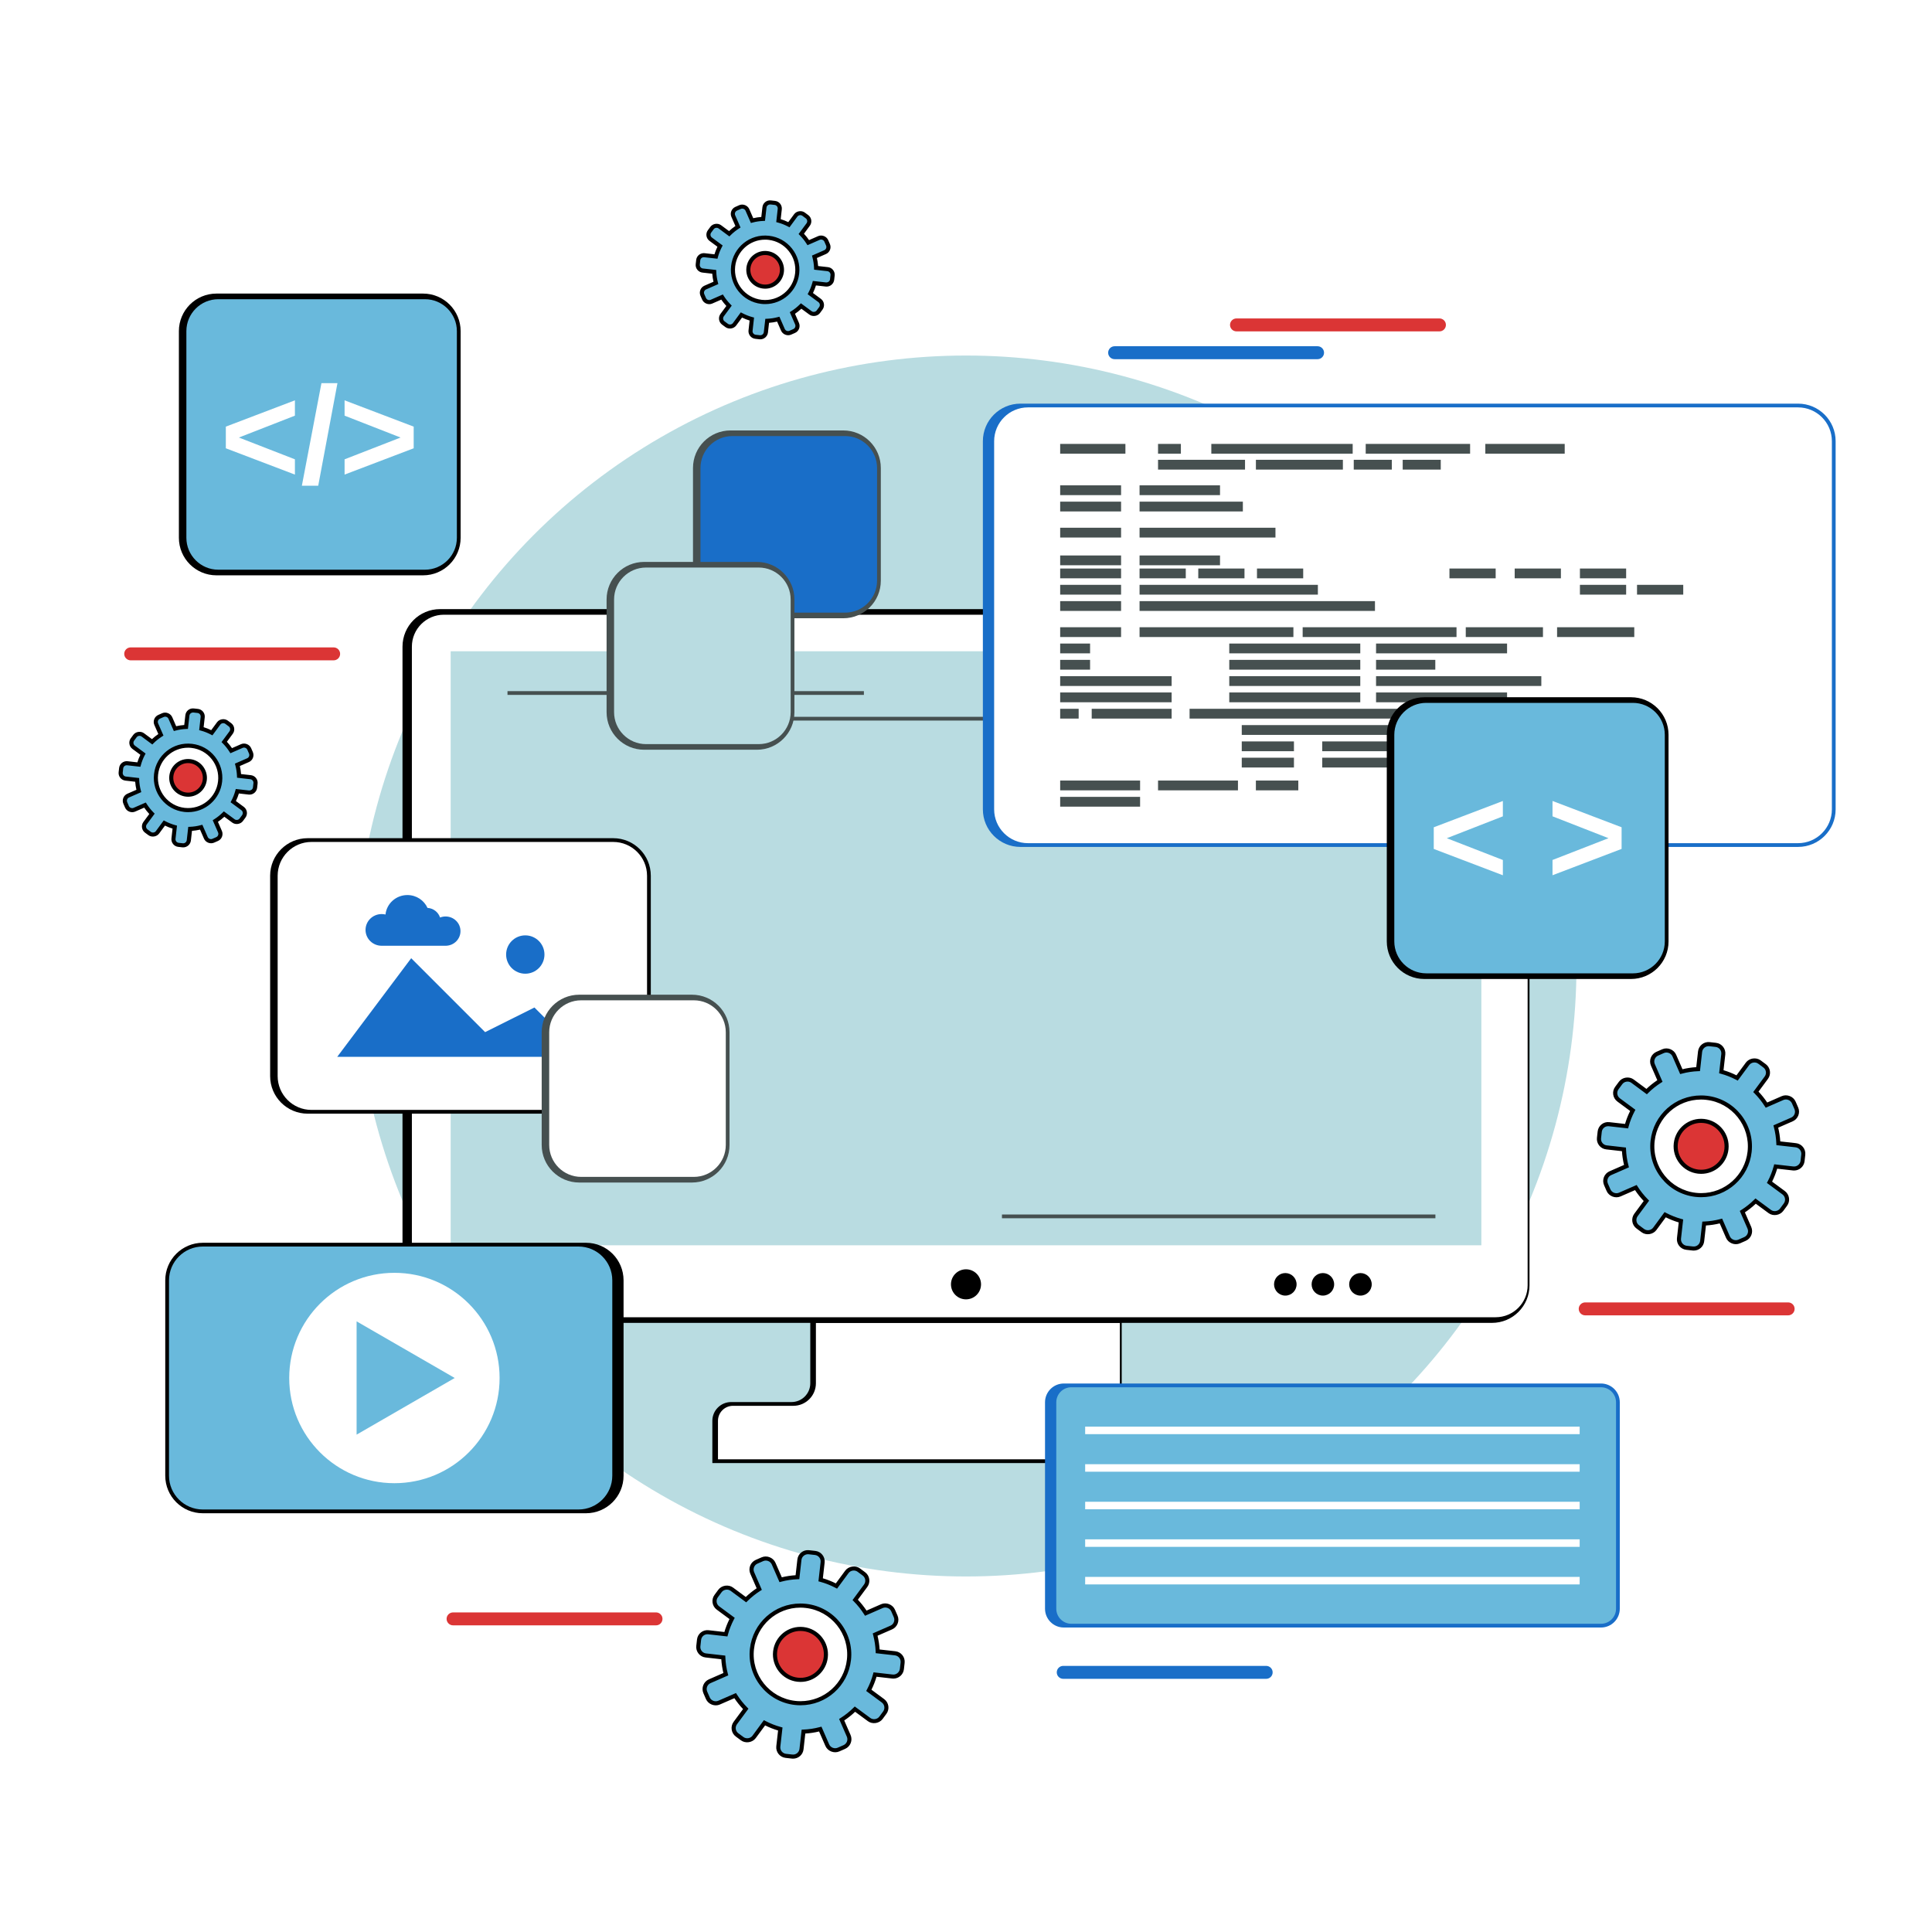 <?xml version="1.0" encoding="UTF-8"?> <!-- Generator: Adobe Illustrator 26.0.2, SVG Export Plug-In . SVG Version: 6.00 Build 0) --> <svg xmlns="http://www.w3.org/2000/svg" xmlns:xlink="http://www.w3.org/1999/xlink" id="Layer_1" x="0px" y="0px" viewBox="0 0 900 900" style="enable-background:new 0 0 900 900;" xml:space="preserve"> <style type="text/css"> .st0{fill:#FFFFFF;} .st1{fill:#B9DCE1;} .st2{fill:#465050;} .st3{fill:#DB3535;} .st4{display:none;} .st5{display:inline;fill:#545353;} .st6{fill:#196EC8;} .st7{fill:#69B9DC;} </style> <g> <rect class="st0" width="900" height="900"></rect> <circle class="st1" cx="450" cy="450" r="284.38"></circle> </g> <g> <g> <g> <path d="M522.54,644.38V614.5H377.46v29.88c0,4.83-3.92,8.75-8.75,8.75h-28.12c-4.83,0-8.75,3.92-8.75,8.75v19.67h236.33v-19.67 c0-4.83-3.92-8.75-8.75-8.75h-28.12C526.46,653.13,522.54,649.22,522.54,644.38z"></path> <path class="st0" d="M334.46,679.8v-17.92c0-3.86,3.14-7,7-7h28.12c5.79,0,10.5-4.71,10.5-10.5v-28.13h141.59v28.13 c0,5.79,4.71,10.5,10.5,10.5h28.12c3.86,0,7,3.14,7,7v17.92H334.46z"></path> </g> <path d="M712.5,598.75c0,9.67-7.84,17.5-17.5,17.5H205c-9.67,0-17.5-7.83-17.5-17.5v-297.5c0-9.67,7.83-17.5,17.5-17.5h490 c9.66,0,17.5,7.83,17.5,17.5V598.75z"></path> <path class="st0" d="M206.75,613.62c-8.2,0-14.88-6.67-14.88-14.88v-297.5c0-8.2,6.67-14.88,14.88-14.88h490 c8.2,0,14.88,6.67,14.88,14.88v297.5c0,8.2-6.67,14.88-14.88,14.88H206.75z"></path> <circle cx="450" cy="598.29" r="7"></circle> <circle cx="598.75" cy="598.29" r="5.25"></circle> <circle cx="616.25" cy="598.29" r="5.25"></circle> <circle cx="633.75" cy="598.29" r="5.25"></circle> <rect x="209.94" y="303.39" class="st1" width="480.13" height="276.71"></rect> <g> <g> <rect x="236.41" y="321.96" class="st2" width="166.03" height="1.75"></rect> </g> <g> <rect x="368.03" y="333.92" class="st2" width="179.49" height="1.75"></rect> </g> <g> <rect x="466.75" y="565.76" class="st2" width="201.92" height="1.75"></rect> </g> </g> </g> <g> <g> <path class="st3" d="M305.6,757.15h-94.54c-1.66,0-3.02-1.35-3.02-3.02c0-1.66,1.35-3.01,3.02-3.01h94.54 c1.66,0,3.01,1.35,3.01,3.01C308.61,755.8,307.26,757.15,305.6,757.15z"></path> </g> <g> <path class="st3" d="M670.55,154.37h-94.54c-1.66,0-3.02-1.35-3.02-3.02c0-1.66,1.35-3.01,3.02-3.01h94.54 c1.66,0,3.01,1.35,3.01,3.01C673.57,153.02,672.22,154.37,670.55,154.37z"></path> </g> <g class="st4"> <path class="st5" d="M538.32,810.17h-94.54c-1.66,0-3.01-1.35-3.01-3.02c0-1.66,1.35-3.01,3.01-3.01h94.54 c1.67,0,3.02,1.35,3.02,3.01C541.34,808.82,539.99,810.17,538.32,810.17z"></path> </g> <g> <path class="st3" d="M155.42,307.61H60.88c-1.66,0-3.01-1.35-3.01-3.02c0-1.66,1.35-3.01,3.01-3.01h94.54 c1.67,0,3.02,1.35,3.02,3.01C158.44,306.26,157.09,307.61,155.42,307.61z"></path> </g> <g> <path class="st3" d="M832.98,612.74h-94.54c-1.66,0-3.01-1.35-3.01-3.02c0-1.66,1.35-3.01,3.01-3.01h94.54 c1.67,0,3.02,1.35,3.02,3.01C836,611.39,834.65,612.74,832.98,612.74z"></path> </g> <g> <path class="st6" d="M589.84,782.06H495.3c-1.67,0-3.02-1.35-3.02-3.01c0-1.67,1.35-3.02,3.02-3.02h94.53 c1.66,0,3.02,1.35,3.02,3.02C592.85,780.71,591.5,782.06,589.84,782.06z"></path> </g> <g> <path class="st6" d="M613.77,167.32h-94.53c-1.67,0-3.02-1.35-3.02-3.01c0-1.67,1.35-3.02,3.02-3.02h94.53 c1.66,0,3.02,1.35,3.02,3.02C616.79,165.97,615.43,167.32,613.77,167.32z"></path> </g> </g> <g> <g> <g> <path class="st7" d="M385.54,125.36l-5.36-0.6c-0.07-1.77-0.34-3.5-0.78-5.16l4.95-2.17c1.32-0.58,1.93-2.11,1.35-3.44 l-0.78-1.79c-0.57-1.32-2.12-1.93-3.44-1.35l-4.96,2.17c-0.93-1.48-2.02-2.84-3.25-4.08l3.21-4.35c0.86-1.16,0.61-2.8-0.55-3.65 l-1.57-1.17c-1.16-0.86-2.8-0.61-3.65,0.55l-3.21,4.36c-1.52-0.8-3.14-1.45-4.86-1.91l0.6-5.37c0.16-1.43-0.86-2.72-2.3-2.89 l-1.94-0.22c-1.43-0.16-2.72,0.87-2.88,2.3l-0.61,5.37c-1.77,0.06-3.5,0.34-5.16,0.78l-2.16-4.95 c-0.58-1.33-2.12-1.93-3.44-1.35l-1.79,0.78c-1.32,0.58-1.93,2.11-1.35,3.43l2.16,4.96c-1.47,0.93-2.84,2.02-4.08,3.26 l-4.36-3.22c-1.16-0.85-2.79-0.6-3.65,0.55l-1.16,1.58c-0.85,1.16-0.61,2.79,0.55,3.65l4.35,3.21c-0.8,1.52-1.45,3.15-1.91,4.86 l-5.37-0.6c-1.44-0.17-2.72,0.87-2.89,2.3l-0.22,1.95c-0.16,1.43,0.87,2.72,2.3,2.88l5.37,0.61c0.06,1.77,0.33,3.5,0.78,5.16 l-4.96,2.17c-1.32,0.58-1.92,2.12-1.34,3.44l0.78,1.79c0.58,1.32,2.12,1.93,3.44,1.35l4.96-2.16c0.93,1.47,2.02,2.84,3.25,4.08 l-3.22,4.35c-0.85,1.16-0.6,2.8,0.56,3.65l1.57,1.16c1.17,0.86,2.8,0.61,3.66-0.54l3.21-4.35c1.52,0.8,3.15,1.45,4.85,1.91 l-0.6,5.36c-0.16,1.44,0.87,2.73,2.3,2.89l1.94,0.22c1.43,0.16,2.72-0.87,2.89-2.3l0.6-5.37c1.77-0.07,3.5-0.34,5.16-0.78 l2.17,4.96c0.57,1.33,2.11,1.93,3.44,1.35l1.79-0.78c1.32-0.57,1.93-2.11,1.35-3.44l-2.16-4.95c1.47-0.93,2.84-2.02,4.08-3.25 l4.35,3.21c1.16,0.86,2.8,0.61,3.65-0.55l1.16-1.57c0.85-1.16,0.61-2.79-0.55-3.65l-4.35-3.21c0.8-1.52,1.45-3.15,1.91-4.86 l5.37,0.61c1.44,0.16,2.73-0.87,2.89-2.31l0.22-1.94C388.01,126.82,386.97,125.52,385.54,125.36z M371.35,127.37 c-0.93,8.25-8.36,14.17-16.59,13.24c-8.24-0.93-14.16-8.36-13.23-16.59c0.93-8.24,8.36-14.16,16.59-13.24 C366.35,111.71,372.28,119.13,371.35,127.37z"></path> <path d="M354.17,158.07c-0.13,0-0.27-0.01-0.4-0.02l-1.94-0.22c-1.95-0.22-3.36-1.99-3.14-3.94l0.51-4.57 c-1.2-0.37-2.38-0.83-3.53-1.39l-2.73,3.71c-1.13,1.52-3.46,1.87-4.99,0.75l-1.57-1.16c-0.77-0.56-1.26-1.39-1.41-2.34 c-0.14-0.94,0.09-1.88,0.65-2.65l2.74-3.71c-0.86-0.93-1.65-1.92-2.36-2.96l-4.22,1.84c-1.75,0.77-3.93-0.09-4.69-1.84 l-0.78-1.79c-0.79-1.8,0.04-3.9,1.84-4.69l4.22-1.84c-0.29-1.23-0.48-2.49-0.57-3.75l-4.57-0.52c-0.95-0.11-1.79-0.58-2.39-1.32 c-0.59-0.74-0.86-1.67-0.75-2.62l0.22-1.95c0.22-1.94,1.97-3.35,3.94-3.14l4.57,0.52c0.37-1.2,0.83-2.38,1.39-3.53l-3.7-2.73 c-1.58-1.17-1.92-3.41-0.75-4.98l1.16-1.57c1.12-1.52,3.45-1.87,4.98-0.76l3.71,2.75c0.93-0.86,1.92-1.66,2.97-2.37l-1.85-4.22 c-0.38-0.87-0.4-1.83-0.05-2.72c0.35-0.89,1.02-1.59,1.89-1.97l1.79-0.79c1.75-0.77,3.92,0.09,4.69,1.84l1.84,4.22 c1.25-0.29,2.5-0.48,3.76-0.57l0.52-4.57c0.21-1.93,1.95-3.37,3.93-3.14l1.95,0.22c1.95,0.22,3.36,1.99,3.14,3.94l-0.51,4.57 c1.2,0.37,2.38,0.83,3.53,1.39l2.73-3.71c1.13-1.52,3.46-1.87,4.98-0.75l1.58,1.17c0.76,0.56,1.26,1.39,1.41,2.33 c0.14,0.94-0.09,1.88-0.66,2.65l-2.73,3.71c0.86,0.92,1.65,1.92,2.37,2.97l4.22-1.85c1.77-0.77,3.93,0.1,4.7,1.85l0.78,1.8 c0.38,0.87,0.4,1.84,0.05,2.73c-0.35,0.89-1.02,1.58-1.89,1.96l-4.21,1.84c0.29,1.24,0.48,2.5,0.57,3.75l4.57,0.51 c1.96,0.22,3.37,1.99,3.14,3.94l-0.22,1.95c-0.21,1.81-1.73,3.17-3.54,3.17l0,0c-0.13,0-0.26-0.01-0.39-0.02l-4.57-0.52 c-0.37,1.2-0.83,2.39-1.39,3.53l3.7,2.73c1.58,1.17,1.91,3.41,0.75,4.99l-1.16,1.58c-1.12,1.52-3.46,1.88-4.98,0.75l-3.71-2.73 c-0.92,0.86-1.92,1.65-2.97,2.37l1.84,4.22c0.78,1.81-0.04,3.92-1.85,4.7l-1.79,0.78c-1.77,0.77-3.93-0.09-4.69-1.85l-1.84-4.22 c-1.25,0.29-2.51,0.48-3.76,0.57l-0.51,4.57C357.5,156.71,355.98,158.07,354.17,158.07z M345.1,145.5l0.72,0.38 c1.5,0.79,3.06,1.4,4.66,1.84l0.79,0.21l-0.69,6.18c-0.1,0.91,0.55,1.73,1.46,1.84l1.94,0.21c0.95,0.1,1.73-0.56,1.84-1.46 l0.7-6.18l0.82-0.03c1.64-0.06,3.31-0.31,4.95-0.75l0.79-0.21l2.49,5.7c0.36,0.82,1.36,1.22,2.18,0.86l1.79-0.78 c0.84-0.37,1.23-1.35,0.86-2.19l-2.49-5.7l0.69-0.44c1.42-0.9,2.73-1.95,3.92-3.12l0.58-0.57l5.01,3.69 c0.71,0.53,1.79,0.36,2.32-0.35l1.16-1.57c0.54-0.73,0.39-1.78-0.35-2.32l-5.01-3.69l0.38-0.73c0.79-1.49,1.4-3.06,1.83-4.66 l0.21-0.79l6.18,0.7c0.01,0,0.01,0,0.02,0c1.02,0,1.72-0.63,1.81-1.47l0.22-1.94c0.11-0.91-0.55-1.73-1.47-1.84l-6.17-0.7 l-0.03-0.82c-0.06-1.66-0.32-3.32-0.75-4.95l-0.21-0.79l5.7-2.49c0.41-0.18,0.72-0.5,0.89-0.91c0.16-0.41,0.15-0.86-0.02-1.27 l-0.78-1.8c-0.36-0.82-1.36-1.23-2.19-0.86l-5.7,2.49l-0.44-0.69c-0.9-1.42-1.95-2.74-3.12-3.92l-0.58-0.58l3.7-5.01 c0.26-0.36,0.37-0.79,0.3-1.23c-0.06-0.44-0.3-0.83-0.66-1.09l-1.57-1.17c-0.71-0.52-1.79-0.36-2.32,0.35l-3.69,5.01l-0.72-0.38 c-1.51-0.79-3.08-1.41-4.66-1.83l-0.79-0.21l0.69-6.18c0.1-0.91-0.55-1.73-1.46-1.83l-1.94-0.22c-1.02-0.02-1.74,0.62-1.83,1.46 l-0.7,6.19l-0.82,0.03c-1.65,0.06-3.32,0.31-4.95,0.75l-0.79,0.21l-2.49-5.7c-0.36-0.82-1.35-1.22-2.18-0.86l-1.79,0.78 c-0.41,0.18-0.72,0.5-0.89,0.92c-0.16,0.41-0.15,0.86,0.02,1.26l2.5,5.71l-0.69,0.44c-1.42,0.9-2.74,1.95-3.92,3.13l-0.58,0.58 l-5.01-3.71c-0.71-0.53-1.79-0.36-2.31,0.35l-1.16,1.57c-0.55,0.74-0.39,1.78,0.35,2.32l5,3.69l-0.38,0.72 c-0.79,1.51-1.4,3.07-1.83,4.66l-0.21,0.79l-6.18-0.7c-0.95-0.1-1.73,0.56-1.84,1.46l-0.22,1.95c-0.05,0.44,0.08,0.87,0.35,1.22 c0.28,0.35,0.67,0.57,1.11,0.61l6.19,0.7l0.03,0.82c0.06,1.66,0.31,3.33,0.75,4.95l0.21,0.79l-5.7,2.49 c-0.84,0.37-1.22,1.35-0.85,2.19l0.78,1.79c0.35,0.82,1.36,1.22,2.18,0.86l5.7-2.49l0.44,0.69c0.89,1.41,1.94,2.72,3.12,3.92 l0.57,0.58l-3.69,5.01c-0.26,0.36-0.37,0.79-0.3,1.23c0.06,0.44,0.3,0.82,0.65,1.09l1.57,1.16c0.72,0.53,1.8,0.37,2.33-0.35 L345.1,145.5z M356.45,141.66c-0.6,0-1.2-0.03-1.8-0.1c-8.75-0.99-15.06-8.91-14.08-17.65c0.98-8.68,8.79-15.09,17.65-14.08 c4.24,0.48,8.04,2.58,10.69,5.91c2.66,3.33,3.86,7.5,3.38,11.74C371.38,135.56,364.57,141.66,356.45,141.66z M356.41,111.64 c-7.15,0-13.14,5.37-13.94,12.49c-0.87,7.7,4.69,14.67,12.39,15.54c7.8,0.86,14.68-4.76,15.54-12.4 c0.42-3.73-0.64-7.4-2.98-10.33c-2.34-2.94-5.69-4.79-9.42-5.21C357.47,111.66,356.94,111.64,356.41,111.64z"></path> </g> <g> <path class="st3" d="M357.31,117.91c-4.3-0.48-8.17,2.61-8.66,6.91c-0.48,4.3,2.61,8.17,6.9,8.65c4.3,0.49,8.18-2.61,8.66-6.9 C364.7,122.28,361.61,118.4,357.31,117.91z"></path> <path d="M356.44,134.48L356.44,134.48c-0.33,0-0.66-0.02-0.99-0.06c-4.81-0.54-8.29-4.9-7.74-9.71 c0.54-4.78,4.84-8.29,9.71-7.75c4.81,0.54,8.29,4.9,7.75,9.72C364.66,131.12,360.91,134.48,356.44,134.48z M356.42,118.81 c-3.5,0-6.43,2.63-6.83,6.11c-0.42,3.77,2.3,7.18,6.07,7.6c3.82,0.44,7.19-2.33,7.61-6.06c0.42-3.77-2.3-7.18-6.07-7.61 C356.94,118.83,356.68,118.81,356.42,118.81z"></path> </g> </g> <g> <g> <path class="st7" d="M116.72,362.03l-5.36-0.6c-0.07-1.77-0.34-3.5-0.78-5.16l4.95-2.17c1.32-0.58,1.93-2.11,1.35-3.43 l-0.78-1.79c-0.57-1.32-2.12-1.93-3.44-1.35l-4.96,2.17c-0.93-1.48-2.02-2.84-3.25-4.08l3.21-4.35c0.86-1.16,0.61-2.8-0.55-3.65 l-1.57-1.17c-1.16-0.86-2.8-0.61-3.65,0.55l-3.21,4.36c-1.52-0.8-3.14-1.45-4.86-1.91l0.6-5.37c0.16-1.43-0.86-2.72-2.3-2.89 l-1.94-0.22c-1.43-0.16-2.72,0.87-2.88,2.3l-0.61,5.37c-1.77,0.06-3.5,0.34-5.16,0.78l-2.16-4.95 c-0.58-1.33-2.12-1.93-3.44-1.35l-1.79,0.78c-1.32,0.58-1.93,2.11-1.35,3.43l2.16,4.96c-1.47,0.93-2.84,2.02-4.08,3.26 l-4.36-3.22c-1.16-0.85-2.79-0.6-3.65,0.55l-1.16,1.58c-0.85,1.16-0.61,2.79,0.55,3.65l4.35,3.21c-0.8,1.52-1.45,3.15-1.91,4.86 l-5.37-0.6c-1.44-0.17-2.72,0.87-2.89,2.3l-0.22,1.95c-0.16,1.43,0.87,2.72,2.3,2.88l5.37,0.61c0.06,1.77,0.33,3.5,0.78,5.16 l-4.96,2.17c-1.32,0.58-1.92,2.12-1.34,3.44l0.78,1.79c0.58,1.32,2.12,1.93,3.44,1.35l4.96-2.16c0.93,1.47,2.02,2.84,3.25,4.08 l-3.22,4.35c-0.85,1.16-0.6,2.8,0.56,3.65l1.57,1.16c1.17,0.86,2.8,0.61,3.66-0.54l3.21-4.35c1.52,0.8,3.15,1.45,4.85,1.91 l-0.6,5.36c-0.16,1.44,0.87,2.73,2.3,2.89l1.94,0.22c1.43,0.16,2.72-0.87,2.89-2.3l0.6-5.37c1.77-0.06,3.5-0.34,5.16-0.78 l2.17,4.96c0.57,1.33,2.11,1.93,3.44,1.35l1.79-0.78c1.32-0.57,1.93-2.11,1.35-3.44l-2.16-4.95c1.47-0.93,2.84-2.02,4.08-3.25 l4.35,3.21c1.16,0.86,2.8,0.61,3.65-0.55l1.16-1.57c0.85-1.16,0.61-2.79-0.55-3.65l-4.35-3.21c0.8-1.52,1.45-3.15,1.91-4.86 l5.37,0.61c1.44,0.16,2.73-0.87,2.89-2.31l0.22-1.94C119.19,363.49,118.15,362.19,116.72,362.03z M102.53,364.04 c-0.93,8.25-8.36,14.17-16.59,13.24c-8.24-0.93-14.16-8.36-13.23-16.59c0.93-8.24,8.36-14.16,16.59-13.24 C97.53,348.38,103.46,355.81,102.53,364.04z"></path> <path d="M85.35,394.74c-0.13,0-0.27-0.01-0.4-0.02l-1.94-0.22c-1.95-0.22-3.36-1.99-3.14-3.94l0.51-4.57 c-1.2-0.37-2.38-0.83-3.53-1.39l-2.73,3.7c-1.13,1.52-3.46,1.87-4.99,0.75l-1.57-1.16c-0.77-0.56-1.26-1.39-1.41-2.34 c-0.14-0.94,0.09-1.88,0.65-2.65l2.74-3.71c-0.86-0.93-1.65-1.92-2.36-2.96l-4.22,1.84c-1.75,0.77-3.93-0.09-4.69-1.84 l-0.78-1.79c-0.79-1.8,0.04-3.9,1.84-4.69l4.22-1.84c-0.29-1.23-0.48-2.49-0.57-3.75l-4.57-0.52c-0.95-0.11-1.79-0.58-2.39-1.32 c-0.59-0.74-0.86-1.67-0.75-2.62l0.22-1.95c0.22-1.94,1.97-3.35,3.94-3.14l4.57,0.52c0.37-1.2,0.83-2.38,1.39-3.53l-3.7-2.73 c-1.58-1.17-1.92-3.41-0.75-4.98l1.16-1.57c1.12-1.52,3.45-1.87,4.98-0.76l3.71,2.75c0.93-0.86,1.92-1.66,2.97-2.37l-1.85-4.22 c-0.38-0.87-0.4-1.83-0.05-2.72c0.35-0.89,1.02-1.59,1.89-1.97l1.79-0.79c1.75-0.77,3.92,0.09,4.69,1.84l1.84,4.22 c1.25-0.29,2.5-0.48,3.76-0.57l0.52-4.57c0.21-1.93,1.95-3.37,3.93-3.14l1.95,0.22c1.95,0.22,3.36,1.99,3.14,3.94l-0.51,4.57 c1.2,0.37,2.38,0.83,3.53,1.39l2.73-3.71c1.13-1.52,3.46-1.87,4.98-0.75l1.58,1.17c0.76,0.56,1.26,1.39,1.41,2.33 c0.14,0.94-0.09,1.88-0.66,2.65l-2.73,3.71c0.86,0.92,1.65,1.92,2.37,2.97l4.22-1.85c1.77-0.77,3.93,0.1,4.7,1.85l0.78,1.8 c0.38,0.87,0.4,1.84,0.05,2.73c-0.35,0.89-1.02,1.58-1.89,1.96l-4.21,1.84c0.29,1.24,0.48,2.5,0.57,3.75l4.57,0.51 c1.96,0.22,3.37,1.99,3.14,3.94l-0.22,1.95c-0.21,1.81-1.73,3.17-3.54,3.17l0,0c-0.13,0-0.26-0.01-0.39-0.02l-4.57-0.52 c-0.37,1.2-0.83,2.39-1.39,3.53l3.7,2.73c1.58,1.17,1.91,3.41,0.75,4.99l-1.16,1.58c-1.12,1.52-3.46,1.88-4.98,0.75l-3.71-2.73 c-0.92,0.86-1.92,1.65-2.97,2.37l1.84,4.22c0.78,1.81-0.04,3.92-1.85,4.7l-1.79,0.78c-1.77,0.77-3.93-0.09-4.69-1.85l-1.84-4.22 c-1.25,0.29-2.51,0.48-3.76,0.57l-0.51,4.57C88.68,393.38,87.16,394.74,85.35,394.74z M76.28,382.17l0.72,0.38 c1.5,0.79,3.06,1.4,4.66,1.84l0.79,0.21l-0.69,6.18c-0.1,0.91,0.55,1.73,1.46,1.84l1.94,0.21c0.95,0.1,1.73-0.56,1.84-1.46 l0.7-6.18l0.82-0.03c1.64-0.06,3.31-0.31,4.95-0.75l0.79-0.21l2.49,5.7c0.36,0.82,1.36,1.22,2.18,0.86l1.79-0.78 c0.84-0.37,1.23-1.35,0.86-2.19l-2.49-5.7l0.69-0.44c1.42-0.9,2.73-1.95,3.92-3.12l0.58-0.57l5.01,3.69 c0.71,0.53,1.79,0.36,2.32-0.35l1.16-1.57c0.54-0.74,0.39-1.78-0.35-2.32l-5.01-3.69l0.38-0.73c0.79-1.49,1.4-3.06,1.83-4.66 l0.21-0.79l6.18,0.7c0.01,0,0.01,0,0.02,0c1.02,0,1.72-0.63,1.81-1.47l0.22-1.94c0.11-0.91-0.55-1.73-1.47-1.84l-6.17-0.7 l-0.03-0.82c-0.06-1.66-0.32-3.32-0.75-4.95l-0.21-0.79l5.7-2.49c0.41-0.18,0.72-0.5,0.89-0.91c0.16-0.41,0.15-0.86-0.02-1.27 l-0.78-1.8c-0.36-0.82-1.36-1.23-2.19-0.86l-5.7,2.49l-0.44-0.69c-0.9-1.42-1.95-2.74-3.12-3.92l-0.58-0.58l3.7-5.01 c0.26-0.36,0.37-0.79,0.3-1.23c-0.06-0.44-0.3-0.83-0.66-1.09l-1.57-1.17c-0.71-0.52-1.79-0.36-2.32,0.35l-3.69,5.01l-0.72-0.38 c-1.51-0.79-3.08-1.41-4.66-1.83l-0.79-0.21l0.69-6.18c0.1-0.91-0.55-1.73-1.46-1.83l-1.94-0.22c-1.02-0.02-1.74,0.62-1.83,1.46 l-0.7,6.19l-0.82,0.03c-1.65,0.06-3.32,0.31-4.95,0.75l-0.79,0.21l-2.49-5.7c-0.36-0.82-1.35-1.22-2.18-0.86l-1.79,0.78 c-0.41,0.18-0.72,0.5-0.89,0.92c-0.16,0.41-0.15,0.86,0.02,1.26l2.5,5.71l-0.69,0.44c-1.42,0.9-2.74,1.95-3.92,3.13l-0.58,0.58 l-5.01-3.71c-0.71-0.53-1.79-0.36-2.31,0.35l-1.16,1.57c-0.55,0.74-0.39,1.78,0.35,2.32l5,3.69l-0.38,0.72 c-0.79,1.51-1.4,3.07-1.83,4.66l-0.21,0.79l-6.18-0.7c-0.95-0.1-1.73,0.56-1.84,1.46l-0.22,1.95c-0.05,0.44,0.08,0.87,0.35,1.22 c0.28,0.35,0.67,0.57,1.11,0.61l6.19,0.7l0.03,0.82c0.06,1.66,0.31,3.33,0.75,4.95l0.21,0.79l-5.7,2.49 c-0.84,0.37-1.22,1.35-0.85,2.19l0.78,1.79c0.35,0.82,1.36,1.22,2.18,0.86l5.7-2.49l0.44,0.69c0.89,1.41,1.94,2.72,3.12,3.92 l0.57,0.58l-3.69,5.01c-0.26,0.36-0.37,0.79-0.3,1.23c0.06,0.44,0.3,0.82,0.65,1.09l1.57,1.16c0.72,0.53,1.8,0.37,2.33-0.35 L76.28,382.17z M87.63,378.33c-0.6,0-1.2-0.03-1.8-0.1c-8.75-0.99-15.06-8.91-14.08-17.65c0.98-8.68,8.79-15.09,17.65-14.08 c4.24,0.48,8.04,2.58,10.69,5.91c2.66,3.33,3.86,7.5,3.38,11.74C102.56,372.23,95.75,378.33,87.63,378.33z M87.59,348.31 c-7.15,0-13.14,5.37-13.94,12.49c-0.87,7.7,4.69,14.67,12.39,15.54c7.8,0.86,14.68-4.76,15.54-12.4 c0.42-3.73-0.64-7.4-2.98-10.33c-2.34-2.94-5.69-4.79-9.42-5.21C88.65,348.33,88.12,348.31,87.59,348.31z"></path> </g> <g> <path class="st3" d="M88.48,354.58c-4.3-0.48-8.17,2.61-8.66,6.91c-0.48,4.3,2.61,8.17,6.9,8.65c4.3,0.49,8.18-2.61,8.66-6.9 C95.88,358.95,92.79,355.07,88.48,354.58z"></path> <path d="M87.62,371.15L87.62,371.15c-0.33,0-0.66-0.02-0.99-0.06c-4.81-0.54-8.29-4.9-7.75-9.71c0.54-4.78,4.84-8.29,9.71-7.75 c4.81,0.54,8.29,4.9,7.75,9.72C95.84,367.8,92.09,371.15,87.62,371.15z M87.6,355.48c-3.5,0-6.43,2.63-6.83,6.11 c-0.42,3.77,2.3,7.18,6.07,7.6c3.82,0.44,7.19-2.33,7.61-6.06c0.42-3.77-2.3-7.18-6.07-7.61 C88.12,355.5,87.86,355.48,87.6,355.48z"></path> </g> </g> <g> <g> <path class="st7" d="M836.54,533.5l-8.12-0.92c-0.1-2.68-0.52-5.3-1.19-7.82l7.51-3.28c2-0.87,2.92-3.2,2.04-5.2l-1.18-2.72 c-0.87-2-3.21-2.92-5.21-2.05l-7.51,3.28c-1.42-2.24-3.06-4.31-4.93-6.18l4.87-6.59c1.3-1.76,0.92-4.24-0.83-5.54l-2.39-1.76 c-1.76-1.3-4.23-0.93-5.53,0.82l-4.86,6.6c-2.31-1.21-4.76-2.2-7.36-2.9l0.92-8.14c0.24-2.17-1.32-4.13-3.49-4.37l-2.95-0.33 c-2.17-0.24-4.13,1.32-4.37,3.49l-0.92,8.14c-2.68,0.1-5.3,0.51-7.82,1.18l-3.27-7.51c-0.88-2.01-3.21-2.93-5.21-2.05 l-2.71,1.19c-2,0.87-2.92,3.2-2.05,5.2l3.28,7.52c-2.24,1.41-4.31,3.07-6.18,4.94l-6.6-4.88c-1.76-1.29-4.23-0.92-5.52,0.84 l-1.76,2.39c-1.3,1.76-0.93,4.23,0.83,5.53l6.59,4.86c-1.21,2.31-2.2,4.77-2.89,7.37l-8.14-0.92c-2.17-0.25-4.13,1.31-4.38,3.48 l-0.33,2.95c-0.24,2.17,1.32,4.13,3.49,4.37l8.14,0.92c0.1,2.68,0.51,5.3,1.18,7.81l-7.51,3.28c-2,0.88-2.92,3.2-2.04,5.21 l1.19,2.71c0.88,2,3.21,2.92,5.21,2.04l7.51-3.27c1.41,2.23,3.06,4.3,4.93,6.18l-4.87,6.6c-1.29,1.75-0.92,4.23,0.84,5.53 l2.38,1.76c1.77,1.3,4.24,0.93,5.54-0.83l4.86-6.59c2.31,1.21,4.77,2.2,7.36,2.9l-0.92,8.13c-0.24,2.18,1.32,4.14,3.49,4.38 l2.95,0.33c2.17,0.25,4.13-1.32,4.38-3.49l0.92-8.13c2.69-0.1,5.3-0.51,7.82-1.18l3.28,7.51c0.87,2.01,3.2,2.92,5.2,2.05 l2.72-1.19c2-0.87,2.92-3.2,2.05-5.21l-3.28-7.51c2.24-1.42,4.31-3.07,6.18-4.93l6.6,4.86c1.76,1.3,4.23,0.92,5.53-0.83 l1.76-2.39c1.3-1.76,0.93-4.23-0.82-5.53l-6.59-4.86c1.22-2.3,2.2-4.77,2.89-7.36l8.13,0.92c2.18,0.24,4.13-1.32,4.38-3.49 l0.33-2.94C840.28,535.71,838.73,533.74,836.54,533.5z M815.05,536.54c-1.4,12.49-12.67,21.46-25.14,20.06 c-12.49-1.41-21.46-12.66-20.05-25.14c1.41-12.49,12.66-21.46,25.14-20.06C807.47,512.81,816.45,524.07,815.05,536.54z"></path> <path d="M789.02,582.57c-0.18,0-0.37-0.01-0.55-0.03l-2.95-0.33c-2.69-0.3-4.63-2.74-4.33-5.43l0.83-7.33 c-2.05-0.61-4.08-1.4-6.04-2.38l-4.38,5.94c-1.55,2.1-4.76,2.58-6.87,1.03l-2.38-1.76c-2.18-1.6-2.65-4.68-1.04-6.87l4.39-5.94 c-1.49-1.57-2.85-3.27-4.04-5.07l-6.77,2.95c-2.42,1.06-5.41-0.12-6.47-2.54l-1.18-2.71c-1.08-2.48,0.06-5.38,2.53-6.47 l6.77-2.96c-0.51-2.11-0.84-4.26-0.97-6.41l-7.33-0.83c-1.3-0.14-2.47-0.79-3.28-1.81c-0.82-1.03-1.19-2.31-1.04-3.61l0.33-2.95 c0.3-2.67,2.69-4.64,5.43-4.32l7.33,0.83c0.6-2.06,1.4-4.08,2.37-6.04l-5.94-4.39c-2.18-1.61-2.64-4.69-1.03-6.87l1.76-2.38 c1.54-2.1,4.75-2.59,6.85-1.04l5.95,4.4c1.57-1.49,3.27-2.85,5.07-4.05l-2.95-6.77c-0.52-1.19-0.55-2.53-0.07-3.75 c0.48-1.22,1.41-2.18,2.61-2.71l2.72-1.19c2.43-1.07,5.41,0.12,6.46,2.54l2.95,6.77c2.12-0.52,4.27-0.84,6.42-0.97l0.83-7.34 c0.3-2.66,2.72-4.63,5.42-4.32l2.95,0.33c2.68,0.3,4.63,2.74,4.33,5.42l-0.83,7.34c2.05,0.6,4.07,1.39,6.04,2.38l4.38-5.95 c1.56-2.1,4.77-2.58,6.87-1.03l2.38,1.76c1.06,0.78,1.75,1.92,1.94,3.22c0.19,1.3-0.13,2.59-0.91,3.65l-4.39,5.94 c1.48,1.56,2.83,3.26,4.04,5.07l6.77-2.96c2.44-1.06,5.42,0.13,6.47,2.54l1.18,2.72c0.53,1.2,0.55,2.53,0.07,3.76 c-0.48,1.22-1.41,2.18-2.61,2.7l-6.76,2.95c0.51,2.12,0.84,4.27,0.97,6.41l7.32,0.82c2.69,0.3,4.64,2.74,4.33,5.43l-0.33,2.95 c-0.28,2.48-2.38,4.36-4.89,4.36l0,0c-0.18,0-0.36-0.01-0.54-0.03l-7.33-0.83c-0.6,2.07-1.4,4.09-2.37,6.04l5.94,4.38 c2.17,1.61,2.64,4.7,1.03,6.86l-1.76,2.39c-1.55,2.1-4.77,2.59-6.86,1.03l-5.95-4.38c-1.56,1.48-3.26,2.84-5.07,4.04l2.95,6.77 c1.08,2.49-0.06,5.39-2.54,6.47l-2.72,1.19c-2.44,1.06-5.41-0.13-6.46-2.54l-2.95-6.76c-2.14,0.52-4.29,0.84-6.42,0.97 l-0.82,7.33C793.62,580.7,791.52,582.57,789.02,582.57z M775.42,564.64l0.72,0.38c2.31,1.21,4.72,2.16,7.16,2.82l0.79,0.22 l-1.01,8.94c-0.19,1.65,1.01,3.14,2.65,3.33l2.95,0.33c1.68,0.19,3.14-1.02,3.32-2.65l1.01-8.95l0.82-0.03 c2.52-0.09,5.08-0.48,7.61-1.15l0.79-0.21l3.6,8.26c0.64,1.48,2.46,2.2,3.95,1.56l2.72-1.19c1.52-0.66,2.22-2.44,1.56-3.96 l-3.6-8.25l0.69-0.44c2.18-1.38,4.21-3,6.02-4.8l0.58-0.57l7.25,5.35c1.29,0.96,3.25,0.65,4.2-0.64l1.76-2.39 c0.99-1.33,0.7-3.21-0.63-4.2l-7.25-5.35l0.38-0.72c1.21-2.29,2.15-4.7,2.82-7.16l0.21-0.8l8.95,1.02 c1.6,0.18,3.14-1.02,3.33-2.66l0.33-2.94c0.18-1.65-1.01-3.14-2.66-3.33l-8.93-1.01l-0.03-0.81c-0.1-2.55-0.49-5.11-1.15-7.61 l-0.21-0.79l8.26-3.61c0.74-0.32,1.3-0.91,1.59-1.65c0.29-0.74,0.28-1.56-0.04-2.29l-1.18-2.72c-0.64-1.48-2.47-2.2-3.96-1.56 l-8.26,3.61l-0.44-0.69c-1.39-2.19-3-4.22-4.8-6.03l-0.58-0.58l5.35-7.25c0.48-0.65,0.68-1.44,0.56-2.23 c-0.12-0.79-0.54-1.49-1.19-1.97l-2.38-1.76c-1.3-0.96-3.25-0.66-4.2,0.63l-5.35,7.25l-0.72-0.38 c-2.32-1.22-4.73-2.17-7.16-2.82l-0.79-0.21l1.01-8.96c0.19-1.64-1-3.13-2.65-3.32l-2.95-0.33c-1.62-0.17-3.13,1.01-3.32,2.64 l-1.01,8.96l-0.82,0.03c-2.54,0.09-5.1,0.48-7.61,1.15l-0.79,0.21l-3.6-8.26c-0.65-1.48-2.47-2.2-3.95-1.56l-2.71,1.19 c-0.74,0.32-1.31,0.91-1.6,1.66c-0.29,0.74-0.28,1.56,0.04,2.29l3.6,8.27l-0.69,0.43c-2.17,1.38-4.2,2.99-6.02,4.81l-0.58,0.58 l-7.26-5.37c-1.3-0.95-3.24-0.65-4.19,0.64l-1.76,2.39c-0.98,1.33-0.7,3.22,0.63,4.2l7.24,5.35l-0.38,0.72 c-1.21,2.31-2.16,4.72-2.81,7.17l-0.21,0.79l-8.95-1.01c-1.72-0.19-3.14,1.01-3.32,2.64l-0.33,2.95 c-0.09,0.8,0.13,1.58,0.63,2.21c0.5,0.63,1.21,1.02,2.01,1.11l8.96,1.02l0.03,0.82c0.1,2.56,0.48,5.12,1.15,7.6l0.21,0.79 l-8.26,3.61c-1.52,0.66-2.21,2.44-1.55,3.96l1.19,2.71c0.64,1.47,2.47,2.2,3.95,1.55l8.26-3.6l0.44,0.69 c1.37,2.16,2.98,4.19,4.8,6.02l0.57,0.58l-5.35,7.25c-0.98,1.34-0.7,3.22,0.64,4.2l2.38,1.76c1.31,0.96,3.25,0.66,4.21-0.63 L775.42,564.64z M792.47,557.7c-0.89,0-1.79-0.05-2.68-0.15c-12.98-1.47-22.36-13.22-20.89-26.2 c1.35-12,11.46-21.05,23.51-21.05c0.89,0,1.79,0.05,2.68,0.15c12.99,1.47,22.36,13.21,20.89,26.19 C814.65,548.65,804.53,557.7,792.47,557.7z M792.42,512.21c-11.08,0-20.37,8.32-21.62,19.36c-1.35,11.93,7.27,22.74,19.21,24.09 c0.82,0.09,1.64,0.14,2.46,0.14c11.09,0,20.38-8.32,21.62-19.36c1.35-11.93-7.27-22.74-19.21-24.08 C794.07,512.26,793.24,512.21,792.42,512.21z"></path> </g> <g> <path class="st3" d="M793.78,522.21c-6.51-0.73-12.38,3.95-13.12,10.47c-0.73,6.51,3.95,12.38,10.46,13.12 c6.52,0.73,12.39-3.95,13.12-10.46C804.97,528.83,800.29,522.95,793.78,522.21z"></path> <path d="M792.46,546.82L792.46,546.82c-0.48,0-0.96-0.02-1.45-0.08c-7.02-0.79-12.09-7.14-11.3-14.17 c0.79-6.97,7.06-12.11,14.17-11.31c7.03,0.8,12.1,7.15,11.31,14.18C804.46,541.93,798.99,546.82,792.46,546.82z M792.44,523.08 c-5.55,0-10.21,4.17-10.84,9.7c-0.32,2.9,0.5,5.75,2.31,8.02c1.82,2.28,4.41,3.72,7.31,4.04c6.08,0.7,11.4-3.69,12.07-9.62 c0.67-5.98-3.64-11.4-9.62-12.07C793.25,523.11,792.84,523.08,792.44,523.08z"></path> </g> </g> <g> <g> <path class="st7" d="M416.98,770.17l-8.12-0.92c-0.1-2.68-0.52-5.3-1.19-7.82l7.51-3.28c2-0.87,2.92-3.2,2.04-5.2l-1.18-2.72 c-0.87-2-3.21-2.92-5.21-2.05l-7.51,3.28c-1.42-2.24-3.06-4.31-4.93-6.18l4.87-6.59c1.3-1.76,0.92-4.24-0.83-5.54l-2.39-1.76 c-1.76-1.3-4.23-0.93-5.53,0.82l-4.86,6.6c-2.31-1.21-4.76-2.2-7.36-2.9l0.92-8.14c0.24-2.17-1.32-4.13-3.49-4.37l-2.95-0.33 c-2.17-0.24-4.13,1.32-4.37,3.49l-0.92,8.14c-2.68,0.1-5.3,0.51-7.82,1.18l-3.27-7.51c-0.88-2.01-3.21-2.93-5.21-2.05 l-2.71,1.19c-2,0.87-2.92,3.2-2.05,5.2l3.28,7.52c-2.24,1.41-4.31,3.07-6.18,4.94l-6.6-4.88c-1.76-1.29-4.23-0.92-5.52,0.84 l-1.76,2.39c-1.3,1.76-0.93,4.23,0.83,5.53l6.59,4.86c-1.21,2.31-2.2,4.77-2.89,7.37l-8.14-0.92c-2.17-0.25-4.13,1.31-4.38,3.48 l-0.33,2.95c-0.24,2.17,1.32,4.13,3.49,4.37l8.14,0.92c0.1,2.68,0.51,5.3,1.18,7.81l-7.51,3.28c-2,0.88-2.92,3.2-2.04,5.21 l1.19,2.71c0.88,2,3.21,2.92,5.21,2.04l7.51-3.27c1.41,2.23,3.06,4.3,4.93,6.18l-4.87,6.6c-1.29,1.75-0.92,4.23,0.84,5.53 l2.38,1.76c1.77,1.3,4.24,0.93,5.54-0.83l4.86-6.59c2.31,1.21,4.77,2.2,7.36,2.9l-0.92,8.13c-0.24,2.18,1.32,4.14,3.49,4.38 l2.95,0.33c2.17,0.25,4.13-1.32,4.38-3.49l0.92-8.13c2.69-0.1,5.3-0.51,7.82-1.18l3.28,7.51c0.87,2.01,3.2,2.92,5.2,2.05 l2.72-1.19c2-0.87,2.92-3.2,2.05-5.21l-3.28-7.51c2.24-1.42,4.31-3.07,6.18-4.93l6.6,4.86c1.76,1.3,4.23,0.92,5.53-0.83 l1.76-2.39c1.3-1.76,0.93-4.23-0.82-5.53l-6.59-4.86c1.22-2.3,2.2-4.77,2.89-7.36l8.13,0.92c2.18,0.24,4.13-1.32,4.38-3.49 l0.33-2.94C420.72,772.38,419.16,770.42,416.98,770.17z M395.48,773.22c-1.4,12.49-12.67,21.46-25.14,20.06 c-12.49-1.41-21.46-12.66-20.05-25.14c1.41-12.49,12.66-21.46,25.14-20.06C387.91,749.49,396.89,760.74,395.48,773.22z"></path> <path d="M369.46,819.25c-0.18,0-0.37-0.01-0.55-0.03l-2.95-0.33c-2.69-0.3-4.63-2.74-4.33-5.43l0.83-7.33 c-2.05-0.61-4.08-1.4-6.04-2.38l-4.38,5.94c-1.55,2.1-4.76,2.58-6.87,1.03l-2.38-1.76c-2.18-1.6-2.65-4.68-1.04-6.87l4.39-5.94 c-1.49-1.57-2.85-3.27-4.04-5.07l-6.77,2.95c-2.42,1.06-5.41-0.12-6.47-2.54l-1.18-2.71c-1.08-2.48,0.06-5.38,2.53-6.47 l6.77-2.96c-0.51-2.11-0.84-4.26-0.97-6.41l-7.33-0.83c-1.3-0.14-2.47-0.79-3.28-1.81c-0.82-1.03-1.19-2.31-1.04-3.61l0.33-2.95 c0.3-2.67,2.69-4.64,5.43-4.32l7.33,0.83c0.6-2.06,1.4-4.08,2.37-6.04l-5.94-4.39c-2.18-1.61-2.64-4.69-1.03-6.87l1.76-2.38 c1.54-2.1,4.75-2.59,6.85-1.04l5.95,4.4c1.57-1.49,3.27-2.85,5.07-4.05l-2.95-6.77c-0.52-1.19-0.55-2.53-0.07-3.75 c0.48-1.22,1.41-2.18,2.61-2.71l2.72-1.19c2.43-1.07,5.41,0.12,6.46,2.54l2.95,6.77c2.12-0.52,4.27-0.84,6.42-0.97l0.83-7.34 c0.3-2.66,2.72-4.63,5.42-4.32l2.95,0.33c2.68,0.3,4.63,2.74,4.33,5.42l-0.83,7.34c2.05,0.6,4.07,1.39,6.04,2.38l4.38-5.95 c1.56-2.1,4.77-2.58,6.87-1.03l2.38,1.76c1.06,0.78,1.75,1.92,1.94,3.22c0.19,1.3-0.13,2.59-0.91,3.65l-4.39,5.94 c1.48,1.56,2.83,3.26,4.04,5.07l6.77-2.96c2.44-1.06,5.42,0.13,6.47,2.54l1.18,2.72c0.53,1.2,0.55,2.53,0.07,3.76 c-0.48,1.22-1.41,2.18-2.61,2.7l-6.76,2.95c0.51,2.12,0.84,4.27,0.97,6.41l7.32,0.82c2.69,0.3,4.64,2.74,4.33,5.43l-0.33,2.95 c-0.28,2.48-2.38,4.36-4.89,4.36l0,0c-0.18,0-0.36-0.01-0.54-0.03l-7.33-0.83c-0.6,2.07-1.4,4.09-2.37,6.04l5.94,4.38 c2.17,1.61,2.64,4.7,1.03,6.86l-1.76,2.39c-1.55,2.1-4.77,2.59-6.86,1.03l-5.95-4.38c-1.56,1.48-3.26,2.84-5.07,4.04l2.95,6.77 c1.08,2.49-0.06,5.39-2.54,6.47l-2.72,1.19c-2.44,1.06-5.41-0.13-6.46-2.54l-2.95-6.76c-2.14,0.52-4.29,0.84-6.42,0.97 l-0.82,7.33C374.05,817.38,371.96,819.25,369.46,819.25z M355.85,801.31l0.72,0.38c2.31,1.21,4.72,2.16,7.16,2.82l0.79,0.22 l-1.01,8.94c-0.19,1.65,1.01,3.14,2.65,3.33l2.95,0.33c1.68,0.19,3.14-1.02,3.32-2.65l1.01-8.95l0.82-0.03 c2.52-0.09,5.08-0.48,7.61-1.15l0.79-0.21l3.6,8.26c0.64,1.48,2.46,2.2,3.95,1.56l2.72-1.19c1.52-0.66,2.22-2.44,1.56-3.96 l-3.6-8.25l0.69-0.44c2.18-1.38,4.21-3,6.02-4.8l0.58-0.57l7.25,5.35c1.29,0.96,3.25,0.65,4.2-0.64l1.76-2.39 c0.99-1.33,0.7-3.21-0.63-4.2l-7.25-5.35l0.38-0.72c1.21-2.29,2.15-4.7,2.82-7.16l0.21-0.8l8.95,1.02 c1.6,0.18,3.14-1.02,3.33-2.66l0.33-2.94c0.18-1.65-1.01-3.14-2.66-3.33l-8.93-1.01l-0.03-0.81c-0.1-2.55-0.49-5.11-1.15-7.61 l-0.21-0.79l8.26-3.61c0.74-0.32,1.3-0.91,1.59-1.65c0.29-0.74,0.28-1.56-0.04-2.29l-1.18-2.72c-0.64-1.48-2.47-2.2-3.96-1.56 l-8.26,3.61l-0.44-0.69c-1.39-2.19-3-4.22-4.8-6.03l-0.58-0.58l5.35-7.25c0.48-0.65,0.68-1.44,0.56-2.23 c-0.12-0.79-0.54-1.49-1.19-1.97l-2.38-1.76c-1.3-0.96-3.25-0.66-4.2,0.63l-5.35,7.25l-0.72-0.38 c-2.32-1.22-4.73-2.17-7.16-2.82l-0.79-0.21l1.01-8.96c0.19-1.64-1-3.13-2.65-3.32l-2.95-0.33c-1.62-0.17-3.13,1.02-3.32,2.64 l-1.01,8.96l-0.82,0.03c-2.54,0.09-5.1,0.48-7.61,1.15l-0.79,0.21l-3.6-8.26c-0.65-1.48-2.47-2.2-3.95-1.56l-2.71,1.19 c-0.74,0.32-1.31,0.91-1.6,1.66c-0.29,0.74-0.28,1.56,0.04,2.29l3.6,8.27l-0.69,0.43c-2.17,1.38-4.2,2.99-6.02,4.81l-0.58,0.58 l-7.26-5.37c-1.3-0.95-3.24-0.65-4.19,0.64l-1.76,2.39c-0.98,1.33-0.7,3.22,0.63,4.2l7.24,5.35l-0.38,0.72 c-1.21,2.31-2.16,4.72-2.81,7.17l-0.21,0.79l-8.95-1.01c-1.72-0.19-3.14,1.01-3.32,2.64l-0.33,2.95 c-0.09,0.8,0.13,1.58,0.63,2.21c0.5,0.63,1.21,1.02,2.01,1.11l8.96,1.02l0.03,0.82c0.1,2.56,0.48,5.12,1.15,7.6l0.21,0.79 l-8.26,3.61c-1.52,0.66-2.21,2.44-1.55,3.96l1.19,2.71c0.64,1.47,2.47,2.2,3.95,1.55l8.26-3.6l0.44,0.69 c1.37,2.16,2.98,4.19,4.8,6.02l0.57,0.58l-5.35,7.25c-0.98,1.34-0.7,3.22,0.64,4.2l2.38,1.76c1.31,0.96,3.25,0.66,4.21-0.63 L355.85,801.31z M372.91,794.38c-0.89,0-1.79-0.05-2.68-0.15c-12.98-1.47-22.36-13.22-20.89-26.2 c1.35-12,11.46-21.05,23.51-21.05c0.89,0,1.79,0.05,2.68,0.15c12.99,1.47,22.36,13.21,20.89,26.19 C395.08,785.33,384.97,794.38,372.91,794.38z M372.85,748.89c-11.08,0-20.37,8.32-21.62,19.36 c-1.35,11.93,7.27,22.74,19.21,24.09c0.82,0.09,1.64,0.14,2.46,0.14c11.09,0,20.38-8.32,21.62-19.36 c1.35-11.93-7.27-22.74-19.21-24.08C374.51,748.94,373.67,748.89,372.85,748.89z"></path> </g> <g> <path class="st3" d="M374.21,758.89c-6.51-0.73-12.38,3.95-13.12,10.47c-0.73,6.51,3.95,12.38,10.46,13.12 c6.52,0.73,12.39-3.95,13.12-10.46C385.41,765.5,380.73,759.62,374.21,758.89z"></path> <path d="M372.9,783.5L372.9,783.5c-0.48,0-0.96-0.02-1.45-0.08c-7.02-0.79-12.09-7.14-11.31-14.17 c0.79-6.97,7.06-12.11,14.17-11.31c7.03,0.8,12.1,7.15,11.31,14.18C384.89,778.61,379.43,783.5,372.9,783.5z M372.87,759.76 c-5.55,0-10.21,4.17-10.84,9.7c-0.32,2.9,0.5,5.75,2.31,8.02c1.82,2.28,4.41,3.72,7.31,4.04c6.08,0.7,11.4-3.69,12.07-9.62 c0.67-5.98-3.64-11.4-9.62-12.07C373.69,759.79,373.28,759.76,372.87,759.76z"></path> </g> </g> </g> <g> <g> <path d="M214.58,250.51c0,9.67-7.83,17.5-17.5,17.5h-96.25c-9.67,0-17.5-7.83-17.5-17.5v-96.25c0-9.66,7.83-17.5,17.5-17.5h96.25 c9.67,0,17.5,7.84,17.5,17.5V250.51z"></path> <path class="st7" d="M101.7,265.39c-8.2,0-14.88-6.67-14.88-14.88v-96.25c0-8.2,6.67-14.88,14.88-14.88h96.25 c8.2,0,14.88,6.68,14.88,14.88v96.25c0,8.2-6.67,14.88-14.88,14.88H101.7z"></path> </g> <g> <path class="st0" d="M105.2,208.83v-10.09l32.18-12.25v7.14l-26.1,10.19l26.1,10.15v7.11L105.2,208.83z"></path> <path class="st0" d="M140.62,226.28l9.12-47.79h7.46l-8.96,47.79H140.62z"></path> <path class="st0" d="M160.52,221.08v-7.11l26.08-10.15l-26.08-10.19v-7.14l32.19,12.25v10.09L160.52,221.08z"></path> </g> </g> <g> <path class="st6" d="M754.56,749.41c0,4.83-3.92,8.75-8.75,8.75H495.56c-4.83,0-8.75-3.92-8.75-8.75v-96.17 c0-4.83,3.92-8.75,8.75-8.75h250.25c4.83,0,8.75,3.92,8.75,8.75V749.41z"></path> <path class="st7" d="M499.06,756.41c-3.86,0-7-3.14-7-7v-96.17c0-3.86,3.14-7,7-7h246.75c3.86,0,7,3.14,7,7v96.17 c0,3.86-3.14,7-7,7H499.06z"></path> <g> <g> <rect x="505.51" y="664.58" class="st0" width="230.36" height="3.5"></rect> </g> <g> <rect x="505.51" y="682.08" class="st0" width="230.36" height="3.5"></rect> </g> <g> <rect x="505.51" y="699.58" class="st0" width="230.36" height="3.5"></rect> </g> <g> <rect x="505.51" y="717.08" class="st0" width="230.36" height="3.5"></rect> </g> <g> <rect x="505.51" y="734.58" class="st0" width="230.36" height="3.5"></rect> </g> </g> </g> <g> <path class="st6" d="M855.11,377.03c0,9.66-7.84,17.5-17.5,17.5H475.36c-9.66,0-17.5-7.84-17.5-17.5v-171.5 c0-9.66,7.84-17.5,17.5-17.5h362.25c9.66,0,17.5,7.84,17.5,17.5V377.03z"></path> <path class="st0" d="M478.86,392.78c-8.68,0-15.75-7.07-15.75-15.75v-171.5c0-8.68,7.07-15.75,15.75-15.75h358.75 c8.69,0,15.75,7.07,15.75,15.75v171.5c0,8.68-7.06,15.75-15.75,15.75H478.86z"></path> <g> <rect x="493.87" y="363.61" class="st2" width="37.23" height="4.56"></rect> <rect x="539.46" y="363.61" class="st2" width="37.23" height="4.56"></rect> <rect x="585.04" y="363.61" class="st2" width="19.76" height="4.56"></rect> <rect x="493.87" y="371.21" class="st2" width="37.23" height="4.56"></rect> <rect x="493.87" y="206.79" class="st2" width="30.39" height="4.56"></rect> <rect x="539.46" y="206.79" class="st2" width="10.64" height="4.56"></rect> <rect x="564.28" y="206.79" class="st2" width="65.85" height="4.56"></rect> <rect x="636.2" y="206.79" class="st2" width="48.63" height="4.56"></rect> <rect x="691.92" y="206.79" class="st2" width="36.98" height="4.56"></rect> <rect x="539.46" y="214.19" class="st2" width="40.52" height="4.56"></rect> <rect x="585.05" y="214.19" class="st2" width="40.52" height="4.56"></rect> <rect x="630.63" y="214.19" class="st2" width="17.73" height="4.56"></rect> <rect x="653.43" y="214.19" class="st2" width="17.73" height="4.56"></rect> <rect x="493.87" y="226.09" class="st2" width="28.37" height="4.56"></rect> <rect x="530.85" y="226.09" class="st2" width="37.48" height="4.56"></rect> <rect x="493.87" y="258.76" class="st2" width="28.37" height="4.56"></rect> <rect x="530.85" y="258.76" class="st2" width="37.48" height="4.56"></rect> <rect x="493.87" y="264.84" class="st2" width="28.37" height="4.56"></rect> <rect x="530.85" y="264.84" class="st2" width="21.53" height="4.56"></rect> <rect x="558.2" y="264.84" class="st2" width="21.53" height="4.56"></rect> <rect x="585.55" y="264.84" class="st2" width="21.53" height="4.56"></rect> <rect x="675.21" y="264.84" class="st2" width="21.53" height="4.56"></rect> <rect x="705.6" y="264.84" class="st2" width="21.53" height="4.56"></rect> <rect x="735.99" y="264.84" class="st2" width="21.53" height="4.56"></rect> <rect x="735.99" y="272.44" class="st2" width="21.53" height="4.56"></rect> <rect x="762.59" y="272.44" class="st2" width="21.53" height="4.56"></rect> <rect x="493.87" y="272.44" class="st2" width="28.37" height="4.56"></rect> <rect x="530.85" y="272.44" class="st2" width="83.07" height="4.56"></rect> <rect x="493.87" y="280.03" class="st2" width="28.37" height="4.56"></rect> <rect x="530.85" y="280.03" class="st2" width="109.66" height="4.56"></rect> <rect x="493.87" y="292.19" class="st2" width="28.37" height="4.56"></rect> <rect x="530.85" y="292.19" class="st2" width="71.67" height="4.56"></rect> <rect x="493.87" y="299.79" class="st2" width="13.93" height="4.56"></rect> <rect x="572.64" y="299.79" class="st2" width="61.03" height="4.56"></rect> <rect x="641.02" y="299.79" class="st2" width="61.03" height="4.56"></rect> <rect x="493.87" y="307.39" class="st2" width="13.93" height="4.56"></rect> <rect x="572.64" y="307.39" class="st2" width="61.03" height="4.56"></rect> <rect x="493.87" y="314.99" class="st2" width="51.92" height="4.56"></rect> <rect x="572.64" y="314.99" class="st2" width="61.03" height="4.56"></rect> <rect x="493.87" y="322.58" class="st2" width="51.92" height="4.56"></rect> <rect x="508.56" y="330.18" class="st2" width="37.23" height="4.56"></rect> <rect x="554.15" y="330.18" class="st2" width="97.76" height="4.56"></rect> <rect x="578.46" y="337.78" class="st2" width="89.15" height="4.56"></rect> <rect x="615.94" y="345.38" class="st2" width="66.36" height="4.56"></rect> <rect x="578.46" y="345.38" class="st2" width="24.31" height="4.56"></rect> <rect x="615.94" y="352.97" class="st2" width="34.45" height="4.56"></rect> <rect x="578.46" y="352.97" class="st2" width="24.31" height="4.56"></rect> <rect x="493.87" y="330.18" class="st2" width="8.61" height="4.56"></rect> <rect x="572.64" y="322.58" class="st2" width="61.03" height="4.56"></rect> <rect x="641.02" y="314.99" class="st2" width="76.99" height="4.56"></rect> <rect x="641.02" y="322.58" class="st2" width="61.03" height="4.56"></rect> <rect x="641.02" y="307.39" class="st2" width="27.6" height="4.56"></rect> <rect x="606.83" y="292.19" class="st2" width="71.67" height="4.56"></rect> <rect x="682.81" y="292.19" class="st2" width="35.96" height="4.56"></rect> <rect x="725.35" y="292.19" class="st2" width="35.96" height="4.56"></rect> <rect x="493.87" y="233.69" class="st2" width="28.37" height="4.56"></rect> <rect x="530.85" y="233.69" class="st2" width="48.12" height="4.56"></rect> <rect x="493.87" y="245.84" class="st2" width="28.37" height="4.56"></rect> <rect x="530.85" y="245.84" class="st2" width="63.31" height="4.56"></rect> </g> </g> <g> <path d="M290.48,687.43c0,9.66-7.83,17.5-17.5,17.5H94.48c-9.67,0-17.5-7.84-17.5-17.5v-91c0-9.67,7.83-17.5,17.5-17.5h178.5 c9.67,0,17.5,7.83,17.5,17.5V687.43z"></path> <path class="st7" d="M94.48,703.18c-8.68,0-15.75-7.07-15.75-15.75v-91c0-8.69,7.07-15.75,15.75-15.75h175 c8.68,0,15.75,7.06,15.75,15.75v91c0,8.68-7.07,15.75-15.75,15.75H94.48z"></path> <g> <circle class="st0" cx="183.73" cy="641.93" r="49"></circle> <g> <polygon class="st7" points="166.12,615.54 211.83,641.92 166.12,668.31 "></polygon> </g> </g> </g> <g> <path d="M303.18,501.29c0,9.66-7.83,17.5-17.5,17.5H143.34c-9.67,0-17.5-7.84-17.5-17.5v-93.33c0-9.67,7.83-17.5,17.5-17.5h142.33 c9.67,0,17.5,7.83,17.5,17.5V501.29z"></path> <path class="st0" d="M145.09,517.04c-8.68,0-15.75-7.07-15.75-15.75v-93.33c0-8.69,7.07-15.75,15.75-15.75h140.58 c8.68,0,15.75,7.06,15.75,15.75v93.33c0,8.68-7.07,15.75-15.75,15.75H145.09z"></path> <g> <polygon class="st6" points="157.1,492.3 191.55,446.37 225.99,480.81 248.96,469.33 271.92,492.3 "></polygon> <circle class="st6" cx="244.7" cy="444.66" r="8.93"></circle> <path class="st6" d="M214.51,433.75c0-3.77-3.11-6.82-6.94-6.82c-0.91,0-1.78,0.17-2.57,0.49c-0.8-2.48-3.1-4.32-5.85-4.48 c-1.6-3.53-5.19-5.99-9.37-5.99c-5.31,0-9.68,3.98-10.2,9.07c-0.57-0.14-1.17-0.21-1.79-0.21c-4.15,0-7.51,3.31-7.51,7.38 c0,4.08,3.36,7.38,7.51,7.38h29.79l0,0l0,0h0.34l0.01-0.01C211.59,440.39,214.51,437.4,214.51,433.75z"></path> </g> </g> <g> <path class="st2" d="M410.32,270.51c0,9.67-7.83,17.5-17.5,17.5h-52.5c-9.67,0-17.5-7.83-17.5-17.5v-52.5 c0-9.67,7.83-17.5,17.5-17.5h52.5c9.67,0,17.5,7.83,17.5,17.5V270.51z"></path> <path class="st6" d="M341.19,285.39c-8.2,0-14.88-6.67-14.88-14.88v-52.5c0-8.2,6.67-14.88,14.88-14.88h52.5 c8.2,0,14.88,6.67,14.88,14.88v52.5c0,8.2-6.67,14.88-14.88,14.88H341.19z"></path> </g> <g> <path class="st2" d="M370.07,331.76c0,9.67-7.83,17.5-17.5,17.5h-52.5c-9.67,0-17.5-7.83-17.5-17.5v-52.5 c0-9.67,7.83-17.5,17.5-17.5h52.5c9.67,0,17.5,7.83,17.5,17.5V331.76z"></path> <path class="st1" d="M300.94,346.64c-8.2,0-14.88-6.67-14.88-14.88v-52.5c0-8.2,6.67-14.88,14.88-14.88h52.5 c8.2,0,14.88,6.67,14.88,14.88v52.5c0,8.2-6.67,14.88-14.88,14.88H300.94z"></path> </g> <g> <path class="st2" d="M339.84,533.37c0,9.67-7.83,17.5-17.5,17.5h-52.5c-9.67,0-17.5-7.83-17.5-17.5v-52.5 c0-9.67,7.83-17.5,17.5-17.5h52.5c9.67,0,17.5,7.83,17.5,17.5V533.37z"></path> <path class="st0" d="M270.72,548.24c-8.2,0-14.88-6.67-14.88-14.88v-52.5c0-8.2,6.67-14.88,14.88-14.88h52.5 c8.2,0,14.88,6.67,14.88,14.88v52.5c0,8.2-6.67,14.88-14.88,14.88H270.72z"></path> </g> <g> <g> <path d="M777.27,438.55c0,9.67-7.83,17.5-17.5,17.5h-96.25c-9.67,0-17.5-7.83-17.5-17.5V342.3c0-9.66,7.83-17.5,17.5-17.5h96.25 c9.67,0,17.5,7.84,17.5,17.5V438.55z"></path> <path class="st7" d="M664.4,453.42c-8.2,0-14.88-6.67-14.88-14.88V342.3c0-8.2,6.67-14.88,14.88-14.88h96.25 c8.2,0,14.88,6.67,14.88,14.88v96.25c0,8.2-6.67,14.88-14.88,14.88H664.4z"></path> </g> <g> <path class="st0" d="M667.9,395.47v-10.09l32.19-12.25v7.15l-26.11,10.19l26.11,10.15v7.11L667.9,395.47z"></path> <path class="st0" d="M723.22,407.72v-7.11l26.08-10.15l-26.08-10.19v-7.15l32.18,12.25v10.09L723.22,407.72z"></path> </g> </g> </g> </svg> 